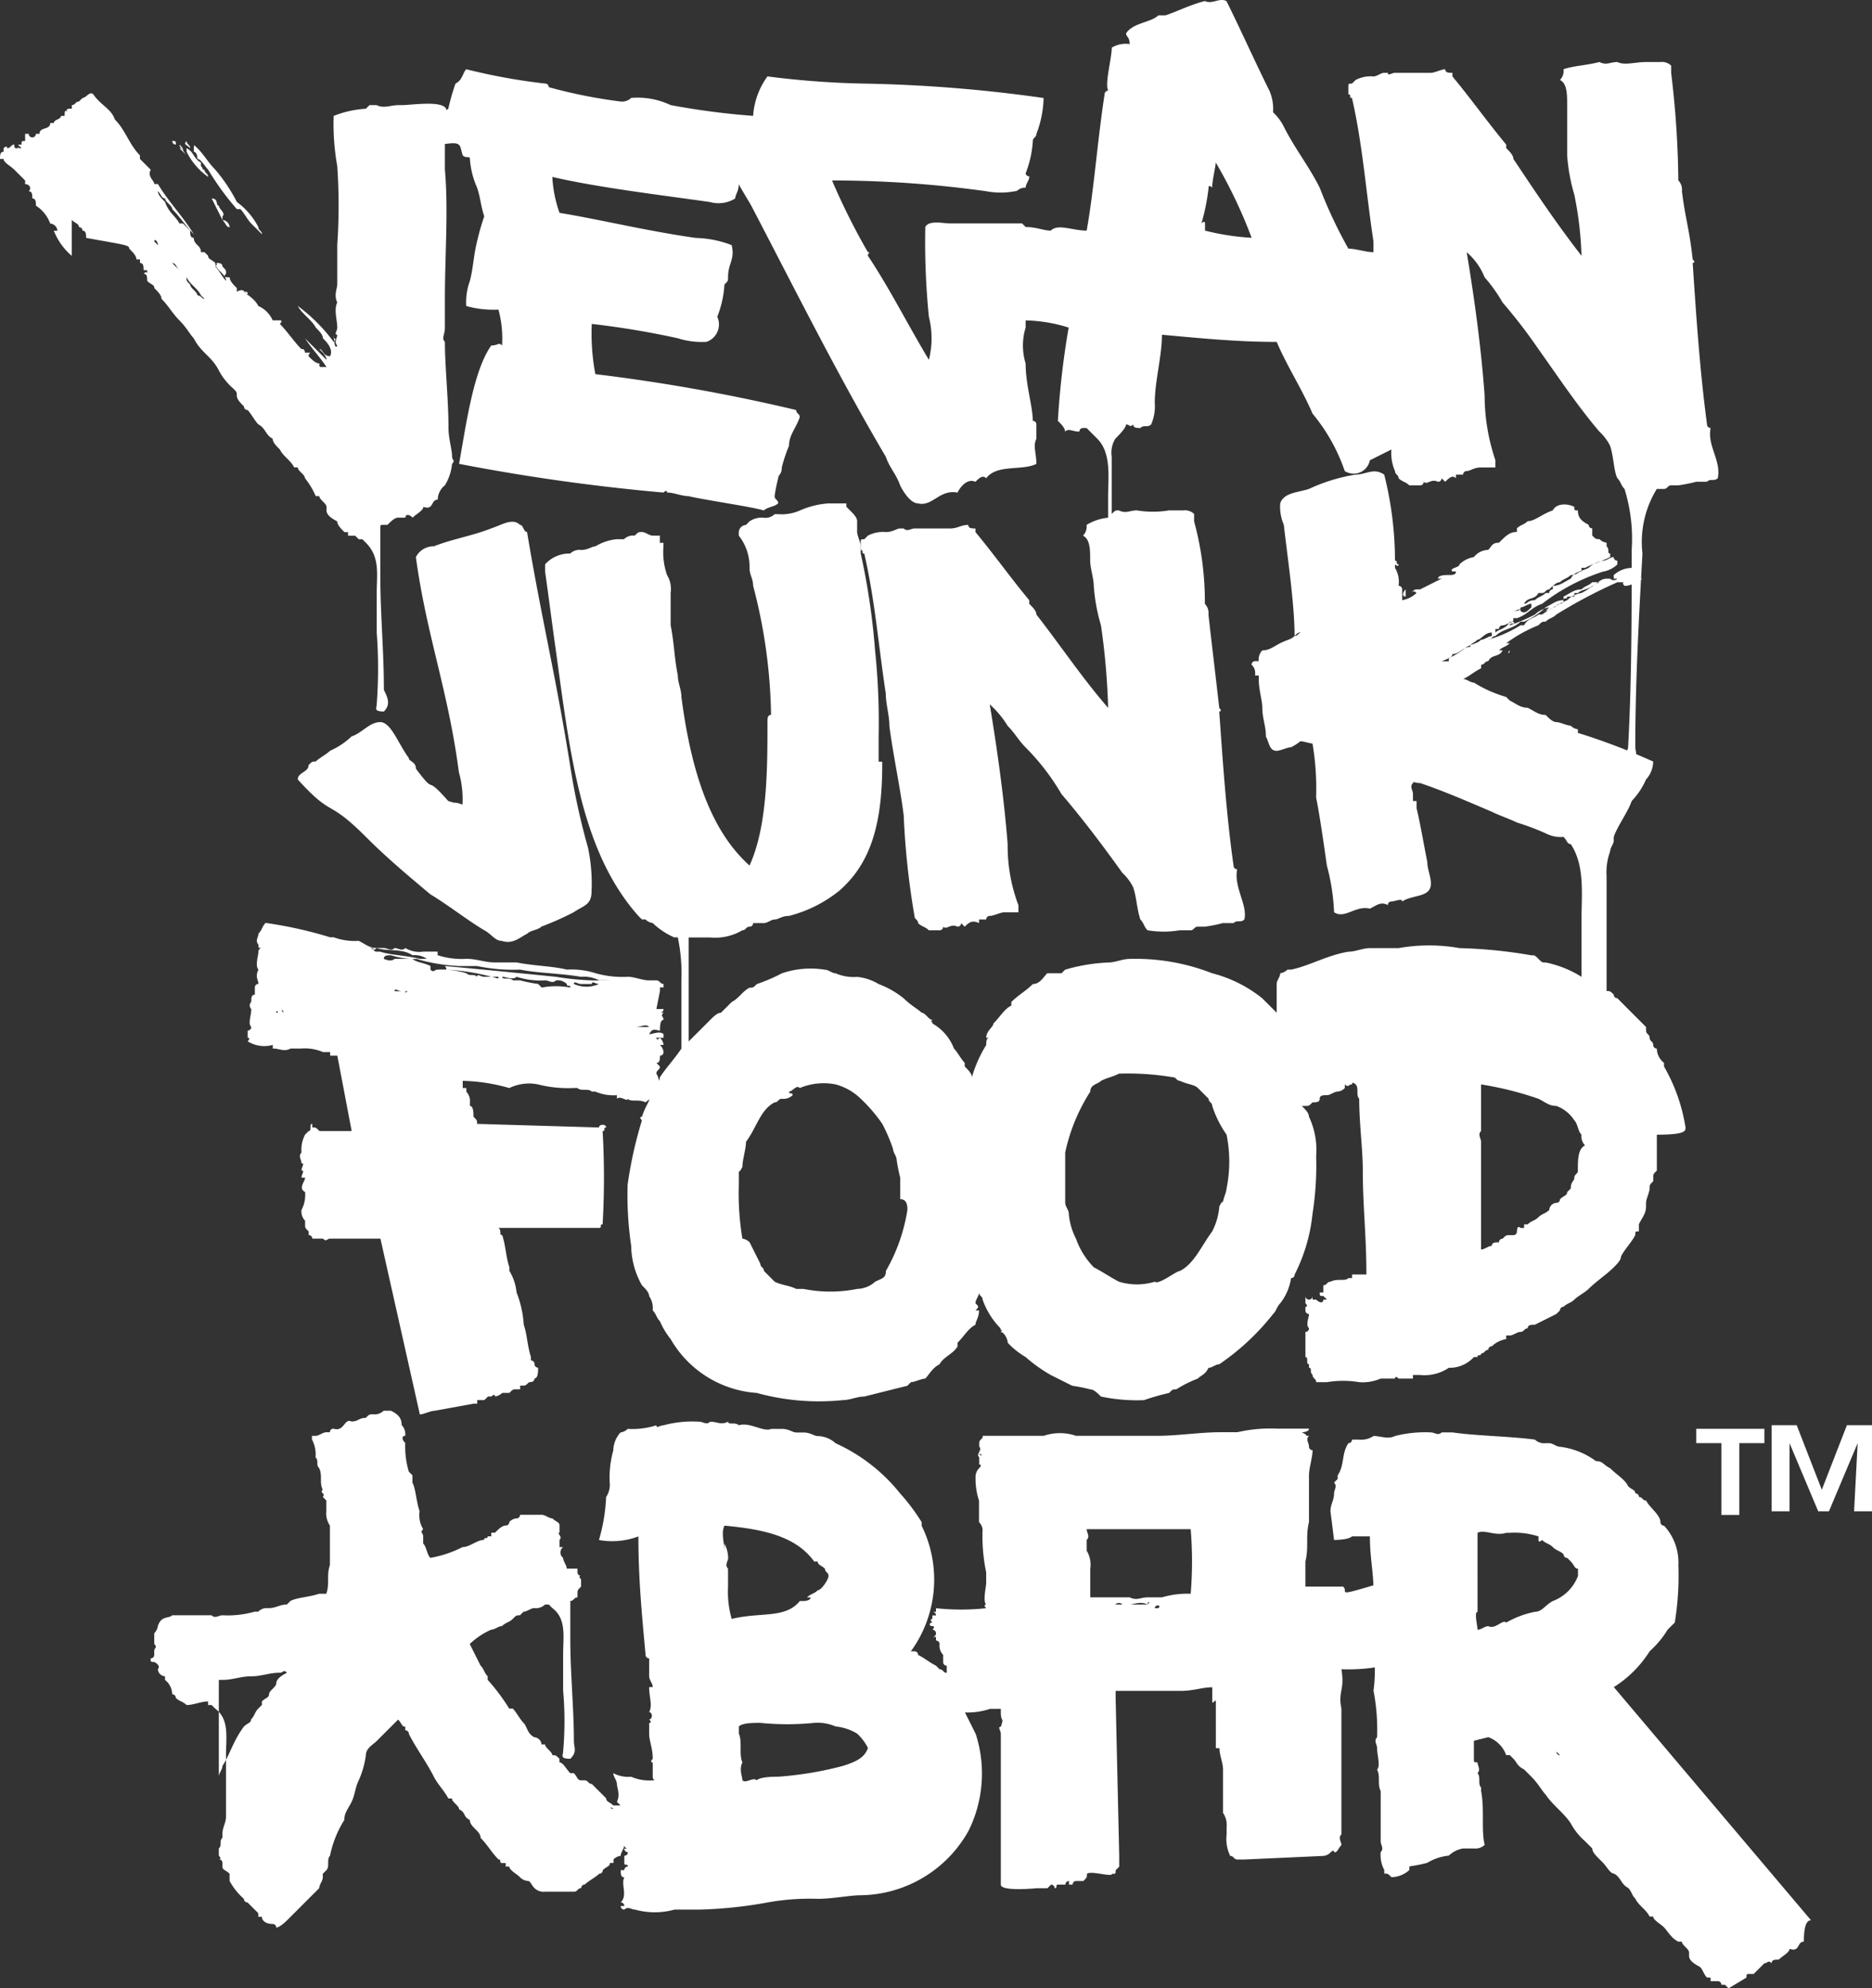 <svg xmlns="http://www.w3.org/2000/svg" width="81.365" height="86.392" viewBox="0 0 81.365 86.392">
  <rect x="0" y="0" width="81.365" height="86.392" fill="#333333" stroke="none"/>
  <g id="vjfb-logo" transform="translate(-207.494 -54.868)">
    <g id="Group_154" transform="translate(207.5 54.871)">
      <path id="Path_1480" d="M243.923,73l-.623.312h.156c.156,0,.312-.156.468-.312Z" transform="translate(-187.503 -44.745)" fill="#fff" fill-rule="evenodd"/>
      <path id="Path_1481" d="M243.3,73.2Z" transform="translate(-187.503 -44.633)" fill="#fff" fill-rule="evenodd"/>
      <path id="Path_1482" d="M212.3,58.8a.153.153,0,0,0,.156.156C212.456,58.8,212.456,58.8,212.3,58.8Z" transform="translate(-204.819 -52.677)" fill="#fff" fill-rule="evenodd"/>
      <path id="Path_1483" d="M213.056,59.509c.156,0,.312.312.468.468a11.9,11.9,0,0,0,1.247,1.714h.156c.156.156.312.468.468.623l.468.468c0-.156-.156-.156-.156-.312a3.173,3.173,0,0,0-.935-1.091,7.319,7.319,0,0,0-.935-1.4c-.312-.312-.468-.623-.779-.935-.156-.156-.156-.156-.156,0V59.2S213.056,59.2,213.056,59.509Z" transform="translate(-204.483 -52.607)" fill="#fff" fill-rule="evenodd"/>
      <path id="Path_1484" d="M212.723,58.8c-.156.156,0,.156.156.312h0C212.879,58.956,212.723,58.956,212.723,58.8Z" transform="translate(-204.618 -52.677)" fill="#fff" fill-rule="evenodd"/>
      <path id="Path_1485" d="M213.635,60.247c0-.156-.156-.156-.156-.312-.156,0,0,0-.156-.156v-.156c-.312-.156-.312-.468-.623-.623h0v.156a2.921,2.921,0,0,0,.935,1.091Z" transform="translate(-204.595 -52.565)" fill="#fff" fill-rule="evenodd"/>
      <path id="Path_1486" d="M212.5,59c.156,0,.156.156.312.312h0Z" transform="translate(-204.707 -52.565)" fill="#fff" fill-rule="evenodd"/>
      <path id="Path_1487" d="M213,64.2Z" transform="translate(-204.428 -49.66)" fill="#fff" fill-rule="evenodd"/>
      <path id="Path_1488" d="M212.5,58.9c0,.156.156.156.156.312h0C212.656,59.056,212.656,59.056,212.5,58.9Z" transform="translate(-204.707 -52.621)" fill="#fff" fill-rule="evenodd"/>
      <path id="Path_1489" d="M212.742,58.8Z" transform="translate(-204.637 -52.677)" fill="#fff" fill-rule="evenodd"/>
      <path id="Path_1490" d="M263.6,101.993h0c0-.156-.156-.156,0-.156h-1.714v-1.091c.156-.623,0-1.091.156-1.714V98.72h0V97h0c0-.312.156-.779.156-1.091a.153.153,0,0,1-.156-.156c0-.156-.156-.312,0-.468h-.156c.156,0-.156-.156-.156-.156s.312,0,.312-.156h-1.4a6.393,6.393,0,0,0-1.714.156h-.779c-.779,0-1.87.156-2.65.156h-3.585a2.163,2.163,0,0,0-1.4,0h-2.65c0,.156-.156.156-.156.312h0v.156c.156.156-.156.312,0,.468v.156h0v.156c.156,0,0,.156,0,.156h0a.544.544,0,0,0-.156.312A3.043,3.043,0,0,0,247.7,98.1v.935a.544.544,0,0,1,.156.312,7.587,7.587,0,0,0,.156,1.87v.468c0,.156-.156.779,0,.935-.156,0,0,.156,0,.156a10.212,10.212,0,0,1-2.182,0v.156h-.156a.153.153,0,0,1,.156.156h-.156v.156h0c-.156,0,0,.156,0,.156-.156,0-.156.156,0,.156h0c.156,0,0,.156,0,.156a.153.153,0,0,1,.156.156h0a.153.153,0,0,1-.156.156h.156v.156a.153.153,0,0,1,.156.156h0a.573.573,0,0,0,.156.468h0v.312a.153.153,0,0,0,.156.156v.312h0c-.156,0-.156-.156-.312-.156l-.156-.156c-.312-.156-.468-.312-.779-.468a.153.153,0,0,0-.156-.156h-.156a5.3,5.3,0,0,0,.468-5.455v-.156a8.642,8.642,0,0,0-.935-1.247,7.617,7.617,0,0,0-2.805-2.182,1.19,1.19,0,0,0-.779-.312c-.156,0-.312-.156-.623-.156h-.312c-.156,0-.312-.156-.623-.156h-.468c-.312.156-.935-.312-1.4-.156-.156-.156-.468,0-.468-.156-.312.156-.468,0-.779,0-.156.156-.312,0-.468,0a4.8,4.8,0,0,0-1.559.156h0c-.156,0-.312.156-.312,0a3.432,3.432,0,0,1-1.247.156.544.544,0,0,1-.312.156,1.19,1.19,0,0,0-.312.779,4.314,4.314,0,0,0-.156,1.4h0a.937.937,0,0,1-.156.623,7.825,7.825,0,0,1-.312,1.87,3.24,3.24,0,0,0,1.714-.156c0,1.87.156,3.429.312,5.143a.153.153,0,0,0,.156.156v.779h0c0,.156.156.312.156.468h-.156c0,.468.156.779,0,1.091.156,0,.156.312,0,.312h0s.156.156,0,.156h0v.468h0c0,.312.156.623.156,1.091h0s-.156.156,0,.156h0v.623h0c0,.156.156.156,0,.156a1.977,1.977,0,0,1-.935-.156,1.405,1.405,0,0,1-.779-.156c0,.156.156.312.156.468h0c0,.156.156.468,0,.779l.156.156h-.312c-.156-.156-.312-.156-.312-.312l-.468-.468-.156-.156c-.156,0-.156-.156-.312-.156H230.4c-.156,0-.156-.156-.312-.312h-.156c-.156-.156-.312-.468-.468-.468v-.156h0c-.156-.156-.156-.156-.312-.156,0-.156-.312-.312-.312-.468h-.156a.335.335,0,0,0-.312-.312c-.312-.156-.312-.468-.468-.623s-.312-.468-.468-.623h-.156a8.645,8.645,0,0,0-.935-1.247v-.156c-.156-.156-.156-.312-.312-.468l-.468-.935a3.261,3.261,0,0,1,.935-.623c.156,0,.312-.156.468-.156.156-.156.312-.156.468-.312s.156-.156.312-.156l.156-.156c.156,0,.312-.156.468-.156a.573.573,0,0,0,.468-.156H229l.156.156c.623.468.468,1.247.468,2.026v1.559a15.013,15.013,0,0,1,0,2.65c0,.156-.156.312.312.312.312-.312.156-.468.156-.779,0-1.4-.156-2.961-.156-4.364V102.46c.156,0,.156-.156.312-.156v-.156h0c0-.156,0-.156.156-.312v-.312s-.156-.156,0-.156a.153.153,0,0,1-.156-.156v-.156h-.468c0-.156-.156-.312-.156-.468h0a.292.292,0,0,1,0-.468h-.156v-.312c.156-.156-.156-.312,0-.312v-.312h0c0-.156-.156-.156-.312-.312h0c-.156,0-.312-.156-.468-.156h-.935a.153.153,0,0,1-.156.156.483.483,0,0,0-.312.156.153.153,0,0,1-.156.156c-.156,0-.312.156-.468.312H226.5v.156h-.156c0,.156-.156,0-.156.156-.312,0-.623.312-.935.312h0a4.954,4.954,0,0,1-1.4.468c-.156-.156-.156-.468-.312-.623v-.312c0-.156-.156-.156,0-.312a1.168,1.168,0,0,1-.156-.779h0c-.156-.468-.156-.935-.312-1.247V97l-.156-.156a3.874,3.874,0,0,1-.156-1.247c-.156-.156-.156-.312,0-.312a.573.573,0,0,0-.156-.468c0-.312-.156-.468-.468-.623h-.312a.573.573,0,0,1-.468.156h0c-.156,0-.156,0-.312.156-.312,0-.312.156-.623.156-.312-.156-.312.468-.779.312a.153.153,0,0,0-.156.156h-.156c-.156,0-.312.156-.468.156h-.156v.156a1.4,1.4,0,0,1,.156.779c.156.156,0,.312.156.468h0c.156.312,0,.623.156.935-.156.156.156.156,0,.312l.156.156v.468h0a.937.937,0,0,0,.156.623v.156h0V100.9c-.156.468,0,.779-.156,1.247h-.312c-.468.156-.935.156-1.247.312l-.156.156c-.312,0-.468.156-.779.156h-.156a.544.544,0,0,0-.312.156h-.156a4.315,4.315,0,0,1-1.4.156c-.156,0-.312.156-.468,0h-1.714c-.156.156-.468,0-.623.468h0a.544.544,0,0,1-.156.312v.468c.156.156,0,.156,0,.312h0v.156a.153.153,0,0,1-.156.156c0,.156,0,.156.156.156h0s.312.156.156.312a.335.335,0,0,0,.312.312v.156a.81.81,0,0,1,.312.623.153.153,0,0,1,.156.156h0c.156.156.312.156.468.312.312,0,.623-.156.935-.156h0v.156h.156l.156.156c.623.468.468,1.247.468,2.026v2.65c0,.312-.156.468-.156.779v.156c-.156.156,0,.312-.156.468v.312s.156.156,0,.156a.153.153,0,0,1,.156.156V114c0,.156.156.156.312.312v.156h0v.156a2.737,2.737,0,0,0,.623.779.153.153,0,0,0,.156.156h0l.468.468v.156h.156c0,.156.156.312.468.312a.153.153,0,0,1,.156.156c.156,0,.468-.312.468-.312l1.4-1.4c0-.156.156-.312.156-.468v-.156l.156-.156c.156-.156,0-.468.156-.623a4.668,4.668,0,0,1,.623-1.559c0-.312.156-.468.312-.779s.156-.623.312-.935a3.965,3.965,0,0,0,.312-1.091h0c0-.312.312-.468.468-.623h0l.935-.935c.156.156.156.312.312.312v.156a.153.153,0,0,1,.156.156c.312.623.779,1.247,1.091,1.87h0c.156.312.468.623.623.935h.156c0,.156.312.312.312.468.312.156.156.312.468.468,0,.312.468.468.468.779.312.312.468.623.779.935h0c.156,0,0,.156.156.156h.156V114h.156c0,.156.312.312.468.468a.544.544,0,0,0,.312.156c.156,0,.156.156.312.312a.573.573,0,0,0,.468.156H230.1c.156,0,.156-.156.312-.156a.153.153,0,0,1,.156-.156h0c.156-.156.468-.312.623-.468a.153.153,0,0,0,.156-.156h0c.156-.156.312-.156.312-.312h.156v-.156a.544.544,0,0,1,.312-.156c0-.156.156-.312.156-.468a.153.153,0,0,0,.156.156h-.156a.153.153,0,0,0,.156.156.153.153,0,0,1-.156.156v.312c0,.156.156,0,.156.156a.153.153,0,0,0-.156.156h-.156c0,.156,0,.312.156.312-.156.312.156.779-.156,1.091a.153.153,0,0,1,.156.156h-.156a.153.153,0,0,0,.156.156c.156-.156.312,0,.468,0a3.2,3.2,0,0,0,1.714,0h1.091a19.1,19.1,0,0,0,2.961-.312,10.29,10.29,0,0,1,2.182-.156c.623,0,1.4-.156,1.87-.156a5.445,5.445,0,0,0,4.676-2.8,5.6,5.6,0,0,0,.312-4.208l-.468-.935a3.043,3.043,0,0,0,1.091-.156h.468v.156h0c0,.468.156.156,0,.623h0c-.156,0,0,.156,0,.312v1.559h0v1.247h0v3.741c0,.312,1.559.156,1.559.156h.468l.156-.156a.153.153,0,0,1,.156.156h0c.156,0,0-.156.156-.156h.312a.153.153,0,0,1,.156-.156v.156h.156a.153.153,0,0,1,.156-.156h.312c.156-.156.156-.156.156-.312.156-.156,1.091.156,1.091,0,.156,0,.156,0,.156-.156l.156-.156h0v-.312h0v-.156l-.156-6.858v-.312h2.8c.623,0,.935-.156,1.4-.156h0v.623c0,.156.156-.156.156,0v.312h0V108.7h0v.156h.156c0,.312.156.623.156.935h0v.156h0V111.2h0v.468a.937.937,0,0,1,.156.623v.312h0a1.688,1.688,0,0,0,.156.935h0c.156,0,.156.156.312.156h.312l3.429-.156h0a.483.483,0,0,0,.312-.156h0s.156-.156.156,0h0c.156,0,.156-.156.312-.312,0-.156-.156-.312,0-.468v-2.5h0v-2.961c-.156-.779.156-.779,0-1.714a7.588,7.588,0,0,0,1.87-.156l-.156-3.585C263.6,102.149,263.6,102.149,263.6,101.993Zm-46.446,4.052c0,.156-.312.312-.312.468s-.156.156-.312.312v.156l-.156.156c-.156.156-.156.312-.312.468,0,.156-.156.156-.312.312-.468.623-.623,1.247-.935,1.714,0,.156-.156.312-.156.468v-4.208h.156c.468,0,.779-.156,1.247-.156s.779-.156,1.247-.156c.156,0,.156-.156.312,0h0q-.466.232-.466.466Zm14.651,5.455h0C231.649,111.5,231.649,111.344,231.805,111.5ZM231.649,111.656Zm5.143-10.6c-.156-.156,0-.312,0-.468Zm.156,2.182h0a4.315,4.315,0,0,1-.156-1.4v-1.091a1.4,1.4,0,0,0-.156-.779v.312c0-.312-.156-.779,0-1.091,1.714.156,3.117.468,3.9,1.559h.156c0,.156.156.156.312.312,0,.156.156.156.156.312s-.312.623-.468.623c-.156.156-.312.156-.468.312h.156c0,.156-.312.156-.312.156h-.156c-.623.779-1.714.468-2.961.779Zm4.832,6.39a15.051,15.051,0,0,1-2.805.468c-.156,0-.779,0-.935.156-.156-.156-.468.156-.623,0,0-.156-.156-.468,0-.779-.156-.312,0-.935-.156-1.247v-.312c.156-.156.623-.156.935-.156a11.719,11.719,0,0,0,2.338,0,1.977,1.977,0,0,1,.935.156,2.216,2.216,0,0,1,.935.312,2.151,2.151,0,0,1,.468.623c-.156.469-.624.625-1.091.781ZM247.7,96.07h0C247.856,96.07,247.856,96.226,247.7,96.07Zm5.923,6.546a.216.216,0,0,1,.312,0ZM253.779,102.772Zm.468-.156c.156,0,.468-.156.779,0ZM254.715,102.772Zm.312,0Zm0-.156C255.027,102.46,255.183,102.46,255.027,102.616Zm.468.156h-.156C255.339,102.616,255.651,102.616,255.5,102.772ZM255.807,102.616Zm-.623,0Zm1.091,0ZM256.587,102.616Zm-.156-.156Zm.468-.312a3.873,3.873,0,0,0-1.247.156h-.623c-.312,0-.468.156-.779,0h-1.714v-1.247h0a1.168,1.168,0,0,0-.156-.779V99.81c.156-.156,0-.312,0-.468h4.52a16.834,16.834,0,0,1,0,2.805Z" transform="translate(-205.154 -32.903)" fill="#fff" fill-rule="evenodd"/>
      <path id="Path_1491" d="M265.485,116l-8.572-10.131a4.953,4.953,0,0,0,1.559-1.559,4.133,4.133,0,0,0,.779-.935l.156-.156h0l.156-.156a12.6,12.6,0,0,0,.156-2.494,2.344,2.344,0,0,0-.623-1.714.153.153,0,0,1-.156-.156c0-.312-.468-.623-.623-.935-.156,0-.156-.156-.312-.156a.153.153,0,0,0-.156-.156c0-.156-.156-.156-.312-.312-.156-.312-.468-.468-.779-.779-.312-.156-.312-.312-.623-.312a3.291,3.291,0,0,0-1.559-.623c-.156,0-.312-.156-.468-.156h-.156a.573.573,0,0,1-.468-.156c-1.247-.156-2.494-.156-3.585-.312h-.468c-.156.156-.312,0-.468,0a5.3,5.3,0,0,0-1.559.156c-.312.156-.623,0-.935,0a.937.937,0,0,1-.623.156h-.312a.153.153,0,0,1-.156.156c-.312.468-.156.935-.468,1.4v.156l-.156.156c.156.156,0,.312,0,.468,0,.312-.156.468-.156.779l.156,1.247s.623,0,.779-.156h.779c0,.935.156,1.559.156,2.338h0v2.494c.156,0,0,.156,0,.156a6.317,6.317,0,0,1,0,1.714,8.886,8.886,0,0,1,.156,2.026c-.156.156,0,.312,0,.468h0c0,.312.156.779,0,.935.156.312,0,.623.156.935v2.182c0,.156.156.312,0,.468a1.405,1.405,0,0,0,.156.779v.156c.156,0,.156,0,.312.156a1.191,1.191,0,0,0,.779-.312v-.156a6.749,6.749,0,0,0,.779-.156,2.216,2.216,0,0,1,.935-.312,1.182,1.182,0,0,1,.623-.312h.468a.573.573,0,0,0,.468-.156c-.156-.623,0-1.559-.156-2.338v-.156c-.156-.156,0-.468-.156-.623.156-.156,0-.312,0-.468-.156,0-.156,0-.156-.156V108.2l.623-.156a1.28,1.28,0,0,1,.779.779h.156l.156.156c.156.156.156.312.468.468h0l.312.312c.312.312.468.623.623.779h0c.312.468.779.779,1.091,1.247h0a2.736,2.736,0,0,0,.623.779l.312.312c0,.156.156.312.312.468l.156.156c.156.156.312.468.468.468h0c.312.156.312.468.623.623.156.156.156.312.312.468.156.312.468.468.623.779h.156c0,.156.312.312.468.468s.312.468.623.623h.156c0,.156.312.312.312.468v.156q0,.234.468.468c.156.156.156.312.312.468h.156v.156h.312a.153.153,0,0,1,.156.156h.156l.156.156.779-.468c0-.156,0-.156.156-.156h.156l.468-.468h0c.156,0,.156-.156.312,0,0-.156.156-.156.312-.156.156-.156.468-.312.468-.468.468.156.312-.312.623-.312C265.173,116.153,265.329,116,265.485,116Zm-11.222-7.481a.153.153,0,0,0-.156-.156h0a.153.153,0,0,1,.156.156Zm.156.156.156.156a.153.153,0,0,1-.156-.156Zm-.156-6.546c-.312.156-.468.468-.779.468a4.074,4.074,0,0,0-1.247.468c-.156-.156-.468.312-.779.156-.156,0-.312.156-.468.156,0-.156-.156-.779,0-.779h0V99.164c.312-.156.779.156,1.247,0h.156a3.432,3.432,0,0,1,1.247.156v.156c0,.156.156,0,.156,0,.156.156.312.156.468.312s.312.156.468.312a.153.153,0,0,0,.156.156l.156.156h0c.156.156.156.312.312.312v.312a1.864,1.864,0,0,1-1.091,1.091Z" transform="translate(-186.776 -32.568)" fill="#fff" fill-rule="evenodd"/>
      <path id="Path_1492" d="M219.385,78.12c-.468,0-.779.468-1.247.623a3.26,3.26,0,0,1-.935.623c-.156.156-.468.312-.623.468-.156,0-.156,0-.312.156,0,.312-.468.312-.468.623,1.559,1.714,1.247.779,2.961,2.494.935.935,1.87,1.714,2.8,2.494.779.468,1.559,1.091,2.338,1.559.312.156.468.468.779.468.468.156.779-.156,1.091-.312.156-.156.468-.156.623-.312a12.363,12.363,0,0,0,1.4-.623c.468-.312.779-.312.779-.935a7.588,7.588,0,0,0-.156-1.87,29.493,29.493,0,0,1-.779-3.585c-.623-3.9-1.247-6.39-1.87-10.131-.156,0-.156-.312-.312-.312-.312-.312-.779,0-1.247.156-.779.312-1.714.468-2.494.779a.857.857,0,0,0-.779.468c.468,3.429,1.4,5.767,1.87,9.351a4.314,4.314,0,0,1,.156,1.4c-.468-.156-.156,0-.623-.156-1.091-1.247-.468-.156-1.4-1.4h0c0-.312-.312-.312-.312-.468C220.164,79.055,219.852,78.12,219.385,78.12Z" transform="translate(-202.864 -46.748)" fill="#fff" fill-rule="evenodd"/>
      <path id="Path_1493" d="M272.263,96.516a7.674,7.674,0,0,0-.935-2.65V93.71a.81.81,0,0,1-.312-.623.153.153,0,0,1-.156-.156c0-.156-.156-.156-.156-.312s-.156-.156-.156-.312v-.156l-.312-.312-.156-.156-.468-.468L269.3,90.9a.153.153,0,0,1-.156-.156c-.156-.156-.156-.156-.312-.156V85.606a2.652,2.652,0,0,1,.156-1.091c0-.156.156-.312.156-.468v-.156c.156-.468.623-1.091.779-1.559a3.258,3.258,0,0,0,.623-.935,1.19,1.19,0,0,0,.312-.779,28.1,28.1,0,0,0-3.273-1.247v-.156a.544.544,0,0,1-.312-.156c-.156,0-.468-.156-.623-.156s-.312-.156-.468-.312c-.312,0-.467-.156-.779-.312-.312,0-.468-.156-.779-.312l-.156-.156a5.535,5.535,0,0,1-1.4-.623c-.156,0-.312-.156-.468-.156.312-.156.468-.312.779-.468V76.41c.156,0,.156-.156.312-.156.156-.312.468-.156.623-.468h-.156c.156-.156.312-.156.468-.312h-.156a6.318,6.318,0,0,1,1.4-.779c.156-.156.156-.156.312-.156.156-.156.312-.156.468-.312a21.77,21.77,0,0,1,2.65-1.4h.312s-.156,0,0,.156c.312,0,.468-.156.779-.312h-.156c.156-.156-.156-.312-.312-.468a1.191,1.191,0,0,0-.779.312v.156h.156a.216.216,0,0,1-.312,0h-.156c-.312,0-.468.312-.623.312h0c-.156.156-.468.156-.623.312h-.156v.156h-.312c0,.156-.156,0-.156.156a.153.153,0,0,1-.156.156c-.156,0-.156.156-.312.156h0a.572.572,0,0,1-.468.156h.156l.156-.156a1.181,1.181,0,0,0-.623.312h0a7.6,7.6,0,0,1-1.091.468c0-.156.312,0,.156-.156-.156,0-.312.156-.468.156a.153.153,0,0,0-.156.156H264v.156h-.156c-.312,0-.468.312-.623.312-.156.156-.312.156-.312.312-.312,0-.468.312-.779.312a.153.153,0,0,1-.156.156v.156h-.312a3.906,3.906,0,0,0,1.091-.623c.312-.156.468-.156.623-.312h0c.156,0,.312-.156.468-.156v-.156H264c.156-.156.468-.156.623-.468.156,0,.156,0,.156-.156h.156c.468-.156.623-.468,1.091-.623a8.665,8.665,0,0,1,2.65-1.4,1.181,1.181,0,0,0,.623-.312V71.89a.153.153,0,0,1-.156-.156c-.156,0-.312.156-.468.156h0a1.181,1.181,0,0,0-.623.312h0c-.312.156-.623.156-.779.468-.312.156-.468.312-.779.312v.156a.153.153,0,0,0-.156.156h-.156c-.156.156-.312.156-.468.312-.312,0-.312.156-.468.156.156-.312.468-.156.623-.468h.156c.156,0,.156-.156.312-.156.156-.156.312-.312.468-.312.156-.156.312-.156.468-.312.312,0,.312-.156.468-.156V72.2h.156c.312-.156.779-.312,1.091-.468h0v-.156c-.156,0,0-.156-.156-.312v-.156a.544.544,0,0,1-.312-.156h0c-.156,0-.156,0-.312-.156v-.312a.153.153,0,0,1-.156-.156c-.312-.156-.468-.312-.468-.623-.156,0-.156,0-.156-.156-.312-.156-.779-.156-.935.156-.468.156-.779.468-1.091.468-.156.156-.312.156-.468.312h0v.156c-.312,0-.468.156-.779.468-.312,0-.312.156-.468.312h0a.81.81,0,0,0-.623.312h0a1.182,1.182,0,0,0-.623.312c0,.156-.468.156-.312.312h.156c0,.156-.156.156-.312.156h0c-.156,0-.468,0-.468.156h.156l-.935.468h-.156c-.156,0-.156.156-.312.156.156,0,.156-.156.312,0a1.181,1.181,0,0,1-.623.312v-.468a.153.153,0,0,0-.156-.156h0a1.168,1.168,0,0,0-.156-.779v-.156s.156.156.156,0c-.156,0,0-.156-.156-.156a15.373,15.373,0,0,0-.468-3.741c-.468-.312-.779,0-1.247,0a7.716,7.716,0,0,0-2.026.623c-.468.156-1.091.156-1.247.623a1.977,1.977,0,0,0,.156.935c.156,1.4.468,3.429.468,4.832.156,0,.156-.156.312-.156-.156,0-.156,0-.312.156h0c-.156.156-.312.156-.623.312s-.468.312-.779.312a.573.573,0,0,0-.156.468h-.156a.153.153,0,0,0-.156.156.483.483,0,0,1,.156.312v.156h.156v.156c0,.468.156.935.156,1.247,0,.468.156.779.156,1.247.156.312.156.623.468.623.156,0,.468-.156.623-.156.623-.312.156-.312.935-.156a11.8,11.8,0,0,1,.156,2.338c.156.779.312,1.87.468,2.961a9.12,9.12,0,0,1,.312,2.026c.468.312.935-.312,1.559-.156.312-.156.468-.312.779-.156a.153.153,0,0,1,.156-.156c.156,0,.468-.156.468,0,.468-.312,1.247-.156,1.247-.779,0-.312-.156-.623-.156-.935-.156-.779-.312-1.714-.468-2.338v-.312h-.156V82.02h0c0-.156-.156-.312,0-.468v.156c0-.312,0-.156.312-.156.935.312,2.026.779,3.117,1.247.312.156.779.312,1.091.468a10.735,10.735,0,0,1,1.247.468,1.405,1.405,0,0,0,.779.156c.156.156.156.312.312.312.623.935.468,2.182.468,3.273V89.97a4.667,4.667,0,0,0-1.559-.623c-.156,0-.156,0-.312-.156h0c-.156-.156-.156-.156-.312-.156a21.124,21.124,0,0,0-3.117-.312,7.566,7.566,0,0,0-2.65,0h-1.247c-.312,0-.623.156-.935.156-.935.156-1.714.623-2.494.779h-.156a.544.544,0,0,1-.312.156c0,.156-.156.312-.156.468v1.247l-.623-.623a5.757,5.757,0,0,0-2.182-1.091,9.144,9.144,0,0,0-3.585-.623c-.312,0-.623.156-.935.156a7.823,7.823,0,0,0-1.87.312l-.156.156h-.623c-.156.156-.312.468-.623.468-.312.312-.623.468-.935.779v.156c-.312.156-.468.468-.779.779,0,.156-.312.312-.312.623h.156c-.156,0-.156.156-.156.312a5.536,5.536,0,0,0-.623,1.4c0-.156-.156-.312-.312-.468V93.71c-.156-.156-.312-.468-.468-.623A2.1,2.1,0,0,0,239.533,92c0-.156-.156,0,0-.156-.156,0-.312-.312-.468-.312-.156-.156-.468-.312-.779-.623a3.907,3.907,0,0,0-1.091-.623,2.215,2.215,0,0,0-.935-.312,1.977,1.977,0,0,1-.935-.156c-.156,0-.312-.156-.468-.156a3.837,3.837,0,0,0-1.87.156,7.6,7.6,0,0,1-1.091.468c-.156.156-.156.156-.312.156-.312.156-.468.468-.779.623l-.468.468c-.156,0-.312.156-.468.312l-.935.935V88.26h.935a2.316,2.316,0,0,0,1.4-.312c.156,0,.156-.156.312-.156a.153.153,0,0,0,.156-.156h.468c.156,0,.312-.156.468-.156s.312-.156.623-.156a5.758,5.758,0,0,0,2.182-1.091c1.247-1.091,1.87-2.65,1.87-5.455v-.156h-.156v-1.1a30.023,30.023,0,0,0-.156-3.741,30.145,30.145,0,0,0-.623-4.208v-.312c0-.156-.156-.468-.156-.623v-.468c0-.156-.156-.312-.312-.468l-.156-.156V69.4h-.779a3.668,3.668,0,0,0-1.247.312,1.977,1.977,0,0,1-.935.156h-.156a.573.573,0,0,1-.468.156.937.937,0,0,0-.623.156l-.156.156h0a.335.335,0,0,0-.312.312V70.8h0a2.176,2.176,0,0,1,.468,1.4c0,.312.156.468.156.779a23.184,23.184,0,0,1,.779,5.611c-.156,0-.156.156-.156.312h0c0,2.026,0,4.52-.779,6.234-1.559-1.4-2.494-3.741-2.961-7.325,0-.312-.156-.623-.156-.935-.156-.779-.156-1.4-.312-2.182v-1.4a1.168,1.168,0,0,0-.156-.779,3.038,3.038,0,0,1-.156-1.247v-.156h-.156V70.8h-.312c-.156,0-.312-.156-.468-.156h0c-.156,0-.156,0-.312.156h0a.573.573,0,0,0-.468.156h-.312a2.215,2.215,0,0,0-.935.312c-.156,0-.312.156-.623.156a.573.573,0,0,0-.468.156,1.415,1.415,0,0,0-1.091.468v.312c.156,1.091.312,2.338.468,3.429.623,4.52,1.091,8.728,3.585,11.533l.156.156h.156a.544.544,0,0,0,.312.156h0a3.262,3.262,0,0,0,.935.623h.156a7.589,7.589,0,0,1,.156,1.87v2.961c-.312.468-.623.779-.935,1.247,0,.156-.156.312-.312.623-.156.468-.312.623-.468,1.091,0,0-.156,0,0,.156a18.122,18.122,0,0,0-.623,2.805,15.118,15.118,0,0,0,.156,2.65,3.553,3.553,0,0,0,.468,1.714c.156.156.312.312.312.468a.937.937,0,0,1,.156.623c.156.156.156.312.312.468a3.407,3.407,0,0,0,.468.779,4.687,4.687,0,0,0,3.741,2.338,10.166,10.166,0,0,0,3.741.312c.312,0,.623-.156.935-.156l1.87-.468.156-.156c.156,0,.468-.156.623-.156.156-.156.312-.468.623-.623.156-.312.623-.468.779-.779v-.156c.312-.312.468-.623.779-.779,0-.156.156-.312.156-.623H241.4c.156-.156.156-.156,0-.312,0-.156.156-.312.156-.468,0,.156.156.156.156.312a3.394,3.394,0,0,0,.779,1.247c0,.156.156,0,0,.156.156,0,.312.312.312.468a3.4,3.4,0,0,0,.779.623,6.6,6.6,0,0,0,1.091.779l.935.468a6.749,6.749,0,0,1,.779.156c.156,0,.312.156.468.312a7.586,7.586,0,0,0,1.87.156,9.925,9.925,0,0,1,1.091-.312c.156-.156.156-.156.312-.156a5.19,5.19,0,0,1,.935-.468c.156-.156.312-.156.468-.468.156,0,.312-.156.468-.156a10.491,10.491,0,0,0,2.338-2.182c.156-.156.156-.312.312-.468a2.327,2.327,0,0,0,.468-1.091.153.153,0,0,0,.156-.156,7.475,7.475,0,0,0,.779-2.65,13.4,13.4,0,0,0,.156-2.494,3.356,3.356,0,0,0-.312-1.714c0-.156-.156-.312-.312-.468h.156c.156,0,.156,0,.312-.156.156,0,.312,0,.312-.156h0c0-.156.156-.156.312-.156h0c.156,0,.312-.156.468-.156a.483.483,0,0,0,.312-.156h0v-.156c.156.156.156,0,.312,0,0-.156.156,0,.156,0h0c.156.156,0,.468.156.623,0,1.091.156,2.182.156,3.117,0,1.559.156,2.805.156,4.52h-.623v.156h-.156c-.156.156-.468,0-.779.156h0c-.156,0-.156.156-.312.156v.156h0v.156h-.156c0,.156,0,.156.156.156h0l.156.156h-.156c0,.156-.156.156-.312,0h-.156v-.156a.156.156,0,1,1-.312,0h0v.312s.156.156,0,.156h0v.156a.153.153,0,0,0,.156.156c0,.156-.156.468,0,.623a.153.153,0,0,1-.156.156h0v1.091c.156,0,0,.312.156.312v.156c.156,0,0,.156.156.312h0c0,.156.156.156.156.312h.468a4.238,4.238,0,0,1,1.4,0,1.977,1.977,0,0,0,.935-.156h.623s0-.156.156,0h.623v-.156h.312a1.874,1.874,0,0,0,1.247-.312,1.415,1.415,0,0,0,1.091-.468h.156c0-.156.156,0,.156-.156.156,0,.156-.156.312-.156a.153.153,0,0,1,.156-.156h0a1.182,1.182,0,0,1,.623-.312v-.156h.156c.156,0,.312-.156.468-.156s.156-.156.312-.156c0-.156.156-.156.312-.156l.935-.468.156-.156a.153.153,0,0,1,.156-.156c.156-.156.312-.156.468-.312h0c.156-.156.468-.312.623-.468h0c.312-.312.779-.623,1.091-.935h0c.156-.156.312-.312.312-.468h0c.156-.312.468-.623.623-.935,0-.156,0-.156.156-.156v-.312c.156-.312.312-.468.312-.779v-.156c0-.156.156-.468.156-.623s0-.156.156-.312V98.7c0-.156,0-.156.156-.312v-.623h0V96.83C272.263,96.828,272.263,96.672,272.263,96.516ZM265.873,75.163Zm-1.247.623C264.626,75.942,264.47,75.942,264.626,75.786ZM264.938,73.916Zm-.156.156c.156,0,.312,0,.312-.156.156,0,.312-.156.468-.156v.156c-.156.156-.312.312-.468.156C265.094,73.916,264.938,74.072,264.782,74.072ZM264,75.163c.312-.312.779-.312,1.091-.623h.156a3.26,3.26,0,0,0,.935-.623c.312-.156.468-.312.779-.312v-.156c.312-.156.468-.312.779-.312.156-.156.312-.156.468-.312h.312c-.312.156-.468.312-.779.468a1.181,1.181,0,0,0-.623.312,6.776,6.776,0,0,0-1.091.623h-.156c-.156.156-.468.156-.623.468h-.156a5.535,5.535,0,0,1-1.4.623c.156,0,.156-.156.312-.156Zm-3.9-2.026v.312C259.944,73.449,259.944,73.293,260.1,73.137ZM238.442,100.1a7.673,7.673,0,0,1-.935,2.65c0,.312-.156.312-.468.468a1.19,1.19,0,0,1-.779.312,5.9,5.9,0,0,1-2.338,0h-.312c-.312-.156-.623-.156-.935-.312l-.468-.468c0-.156-.156-.156-.156-.312l-.468-.935a.544.544,0,0,0-.312-.156,11.8,11.8,0,0,1-.156-2.338v-.623c0,.156.156-.156.156-.156,0-.312.156-.779.156-1.091.468-.623.623-1.4,1.247-1.714.156,0,.156-.156.312-.156a.573.573,0,0,0,.468-.156c0-.156-.156,0-.156-.156.156,0,.312-.312.468-.156a2.694,2.694,0,0,1,1.559-.156,2.512,2.512,0,0,1,1.091.623,6.781,6.781,0,0,1,.935,1.091,7.6,7.6,0,0,1,.468,1.091c0,.156.156.312.156.468a6.752,6.752,0,0,0,.156.779v.935C238.442,99.633,238.442,99.945,238.442,100.1Zm13.871-.935c0,.156-.156.468-.156.623,0-.156-.156.156-.156.156a2.89,2.89,0,0,1-.312,1.091c-.468.623-.779,1.4-1.4,1.714-.156,0-.935.623-1.091.468a2.656,2.656,0,0,1-1.559,0c-.312-.156-.779-.468-1.091-.623a3.393,3.393,0,0,1-.779-1.247,2.89,2.89,0,0,1-.312-1.091c0-.156-.156-.312-.156-.468V97.607a7.94,7.94,0,0,1,1.091-2.65c0-.312.312-.312.468-.468.312-.156.468-.156.779-.312a11.8,11.8,0,0,1,2.338.156c.156,0,.156.156.312.156.312.156.623.156.779.312l.468.468c0,.156.156.156.156.312a4.667,4.667,0,0,0,.623,1.247,5.9,5.9,0,0,1,0,2.338Zm15.274-.779c0,.156-.156.156-.156.312h0c0,.156-.156.156-.156.468l-.156.156c0,.156-.156.156-.312.312h0a.153.153,0,0,1-.156.156.335.335,0,0,0-.312.312c-.156.156-.312.156-.468.312h0c-.156.156-.312.156-.468.312h-.156v.156h-.156c-.156-.156-.156.156-.156.156a.153.153,0,0,1-.156.156h-.156c-.156,0-.156,0-.312.156h0a.153.153,0,0,0-.156.156h0c-.156,0-.312,0-.312.156-.156,0-.312.156-.468.156v-1.091h0v-.312h0V98.854h0V97.139h0c0-.156-.156-.312,0-.468V94.645a14.594,14.594,0,0,1,2.494.623c.312.156.468.312.779.312a1.556,1.556,0,0,1,.779.623h0c.156.156.156.468.312.623h0a.573.573,0,0,0,.156.468c-.312.156-.312.623-.312,1.091Z" transform="translate(-199.009 -47.531)" fill="#fff" fill-rule="evenodd"/>
      <path id="Path_1494" d="M227.024,87.614a5.3,5.3,0,0,0,1.559.156h.156c.156.156.468,0,.623.156h.156a1.977,1.977,0,0,0,.935.156v.156c.156-.156.468.156.468,0,.156.156.468,0,.779.156.156-.156.312-.156.468-.312v-.156h0a.708.708,0,0,0,0-.779c0-.156.156-.156.156-.312l-.156-.156c.156,0,.156-.156.156-.312h0a.153.153,0,0,0,.156-.156.483.483,0,0,0-.156-.312h.156a.483.483,0,0,0-.156-.312s-.156.156-.156,0h.312v-.156c-.156-.156-.468,0-.623,0,.156-.312.312-.156.468-.156,0-.156,0-.468.156-.468,0-.156-.156-.156,0-.312h-.156a.153.153,0,0,0,.156-.156h-.312l.156-.779V83.4h.156V83.25c-.156,0-.156-.156-.312-.156h-.312c-.312,0-.623-.156-.935-.156a4.315,4.315,0,0,1-1.4-.156,3.432,3.432,0,0,0-1.247-.156c-.623-.156-1.4-.156-2.182-.312h-.935c-.468,0-.779-.156-1.247-.156a3.432,3.432,0,0,1-1.25-.158v-.156h-.623V82h0v-.156a1.168,1.168,0,0,1-.779-.156c-.156.156-.312,0-.468,0-.156.156-.312,0-.468,0h-.312c-.312,0-.468-.156-.779-.312a2.652,2.652,0,0,1-1.091-.156h-.156a18.125,18.125,0,0,0-2.8-.623c-.156.156-.156.312-.312.468,0,.156-.156.312,0,.468,0,.156,0,.156.156.156a.153.153,0,0,0-.156.156c0,.156-.156.623,0,.779-.156.312,0,.468,0,.623a.153.153,0,0,0-.156.156v.312c-.156,0-.156.156-.156.312a.216.216,0,0,0,0,.312c0,.312-.156.623,0,.779a.153.153,0,0,1-.156.156v.312c.156,0,0,.156,0,.156a1.369,1.369,0,0,0,1.091.156v.156c.312,0,.468.156.779,0h.468a1.977,1.977,0,0,1,.935.156h.312v.156h.312l.623,3.273h-1.4c-.156-.156-.156-.156-.312-.156h0v-.156c-.156,0,0,.312-.156.312l-.156.156h0a1.405,1.405,0,0,0-.156.779c-.156.156,0,.312,0,.468h0c.156,0,0,.156,0,.312.156,0,0,.156,0,.312h.156c0,.156-.312.468,0,.623a1.4,1.4,0,0,1-.156.779.573.573,0,0,0,.156.468v.156h0c0,.156,0,.156.156.312v.156a.153.153,0,0,1,.156.156h.468c.156.156.156,0,.312,0h2.182l1.714,7.637c.156,0,.468-.156.623-.156l1.714-.312h.156v-.156h.312l.156-.156H225s.156-.156.156,0h0a.544.544,0,0,0,.312-.156h.312c.156-.156.156-.156.312-.156h.156V100.7h.156c.156,0,.156-.156.312-.156h0a.153.153,0,0,0,.156-.156c.156,0,.156-.312.156-.468a.153.153,0,0,1-.156-.156.153.153,0,0,0-.156-.156v-.156c-.156-.468-.156-.935-.312-1.4a4.552,4.552,0,0,0-.312-1.4,2.215,2.215,0,0,0-.312-.935v-.156c-.156-.468-.156-.935-.312-1.4-.156,0,0-.156-.156-.312h4.364c.156,0,0-.156.156-.156h0a35.032,35.032,0,0,0,0-4.052c.156,0,0-.156.156-.156,0-.156-.312-.156-.312,0l-5.3-.156c0-.156,0-.156-.156-.312v.156h0v-.156c0-.156,0-.468-.156-.468V88.4h0a.573.573,0,0,0-.156-.468v-.16h-.156v-.312a7.9,7.9,0,0,1,2.026.312A1.957,1.957,0,0,1,227.024,87.614ZM232.324,85.12Zm-.468,0h-.623C231.545,85.12,231.7,84.964,231.856,85.12ZM215.335,84.341Zm.312.156h0C215.647,84.341,215.8,84.5,215.647,84.5Zm.312,0h0C215.8,84.341,215.959,84.341,215.959,84.5ZM217.985,89.8ZM224.843,89.018Zm3.741-5.767c0-.156.156,0,.312,0h.468c0-.156.156,0,.312,0a1.331,1.331,0,0,1-1.091,0Zm-7.793.312c0-.156.156,0,.312,0Zm.468,0h.156C221.259,83.563,221.259,83.719,221.259,83.563ZM225,82.938h-.312c-.156,0-.312-.156-.312,0-.156-.156-.312,0-.468-.156h0a3.874,3.874,0,0,0-1.247-.156h0c-.156,0-.156.156-.312,0V82.47h0c-.312-.156-.623-.156-.779-.312h-.779c-.156.156-.468,0-.468,0,0-.156.156-.156.312-.156a3.432,3.432,0,0,0,1.247.156c-.623-.156-1.247-.156-1.714-.312h-.156a.153.153,0,0,1-.156-.156H219.7c.156,0,.156.156.312,0,.468.156,1.091,0,1.559.312a.937.937,0,0,1,.623.156h-.468a7.823,7.823,0,0,0,1.87.312h.779a7.587,7.587,0,0,0,1.87.156c.779.156,1.714.156,2.65.312a1.4,1.4,0,0,1,.779.156h.468a11.8,11.8,0,0,1-2.338-.156c-1.559-.156-3.117-.312-4.832-.468,0,0,.156.156,0,.156a9.122,9.122,0,0,1,2.026.312h.312c0,.156-.156,0-.312,0ZM225.156,82.782ZM223.756,82.626Zm2.494.468h-.312c-.156-.156-.468,0-.468-.156.156,0,.468.156.623,0a3.432,3.432,0,0,0,1.247.156c.156,0,.312.156.468,0a.573.573,0,0,1,.468.156h0c0,.156.156,0,.156.156a3.354,3.354,0,0,0-1.247,0h0l-.156-.156A6.749,6.749,0,0,1,226.25,83.094Z" transform="translate(-203.646 -40.5)" fill="#fff" fill-rule="evenodd"/>
      <path id="Path_1495" d="M213.111,64.218h0c.156.156.312.312.312.468h.156v.156c.156,0,.156.156.156.312h.156v.156s0-.156-.156,0c.156,0,.156.156.156.312h0c.156.156.312.156.312.312.156.156.312.312.312.468.312.312.468.623.779.935s.468.623.623.779h0c.312.623.779.779,1.091,1.4h0a2.736,2.736,0,0,0,.623.779c.156.156.156.156.156.312s.156.312.312.468a.153.153,0,0,0,.156.156c.156.156.312.468.468.623h0c.312.156.312.468.623.623,0,.156.156.312.312.468.156.312.468.468.623.779h.156c0,.156.312.312.312.468a3.407,3.407,0,0,1,.468.779h.156c0,.156.312.312.312.468V75.6q0,.234.468.468c0,.156.156.312.312.468h.156v.156h.312l.156.156h.156L223.4,77c.623.623.468,1.4.468,2.182V80.9a20.807,20.807,0,0,1,0,3.117c0,.156-.156.312.312.312.312-.312.156-.623,0-.935,0-1.714-.156-3.273-.156-4.987V76.374c0-.156,0-.156.156-.156h.156c.156-.156.312-.312.468-.312h.312c0-.156.156-.156.312,0,.156-.156.468-.312.468-.468.468.156.312-.312.623-.312a.81.81,0,0,1,.312-.623,2.215,2.215,0,0,0,.312-.935c.156-.156,0-.156,0-.312,0-.312-.156-.779-.156-1.247,0-1.247-.156-2.65-.156-3.741-.156-.156,0-.312,0-.623h0V66.4c0-1.87.156-3.9,0-5.611V59.542h0c.156-.312-.156-.935,0-1.091h0c.468-.779-1.4-.468-1.87-.468H224.8c-.312,0-.623.156-.935,0h-.312l-.156.156a4.551,4.551,0,0,0-1.4.312,10.288,10.288,0,0,0,.156,2.182,25.177,25.177,0,0,1,0,3.429v1.714c0,.156-.156.468,0,.779-.156.312,0,.779,0,1.091,0,.156-.156.312,0,.312h0c0,.156-.156.312,0,.468-.156.312-.156-.779-.156-.312.156,0,0,.156,0,.156a7.388,7.388,0,0,0-1.559-1.559c.156.312.623.623.779.935.156.156.312.312.312.468.156.156.468.468.312.779-.312,0-.312-.312-.468-.312.156.156.312.312.312.468l-.935-.935c.312.468.623.779.935,1.247h-.156c-.156,0-.156,0-.156-.156-.156,0-.312-.156-.468-.312,0-.156.156-.156,0-.156h-.156c0-.156-.156-.156,0-.156h-.156c-.312-.312-.623-.779-.935-1.091,0,0,.156-.156,0-.156h-.312a1.217,1.217,0,0,0-.623-.623c-.156-.312-.468-.468-.623-.623.156,0,.156,0,.156.156-.156-.156-.156-.312-.468-.156v-.156c-.156-.156-.312-.312-.312-.468-.156,0-.312,0-.156-.156h0c0-.156,0-.156-.156-.312h0c0-.156-.156-.156-.312-.156h0c.156,0,0,.156,0,.156h0c.156.156.312.468.468.623,0-.312-.468-.468-.468-.779-.156-.156-.312-.156-.312-.312l-.156-.156h-.156c0-.312-.312-.312-.312-.623-.156,0-.156-.156-.156-.312l-.312-.312h-.156c-.156-.312-.468-.468-.623-.935-.156-.156-.312-.312-.312-.468.156.156.156.312.312.312,0,.156.312.312.312.468.312.312.623.779.935,1.091-.468-.779-1.091-1.4-1.559-2.182H214.2c0-.156-.312-.312-.156-.623h0l-.312-.312h0l-.156-.156v-.156c-.468-.468-.623-1.091-1.091-1.559-.156-.468-.623-.623-.935-1.091-.156-.156-.312.156-.468.156l-.156.156c-.156,0-.156.156-.312.156v.156c-.156,0-.312,0-.156.156-.156-.156-.156,0-.156.156h-.156c0,.156-.312.156-.312.312h-.156c0,.312-.468.156-.468.468h-.156a.156.156,0,1,1-.312,0h-.156v.312c-.156,0-.156,0-.156.156h-.156l.156.156c-.156,0-.156,0-.156-.156v.156c-.156,0-.156,0-.156-.156-.156,0-.156.156-.312.156,0-.156-.156,0-.156,0v.156c-.156,0-.156.156-.156.312h.156c0,.156.312.312.468.468l.468.468v.156c.156,0,.312.156.156.312.156,0,.156.156.156.312.156,0,.156.156.156.312a1.556,1.556,0,0,1,.623.779.335.335,0,0,1,.312.312h-.156a2.8,2.8,0,0,0,.779,1.091V62.971c.156.156.312.156.312.312h0a.153.153,0,0,1,.156.156c.156,0,.156.156.156.312C212.955,64.062,213.111,64.062,213.111,64.218ZM217.787,63.6ZM217.787,63.439Zm-1.091-1.4c.312,0,.156.312.312.312,0,.156.312.312.156.468v.156a.335.335,0,0,1,.312.312h0c-.156,0-.156-.156-.312-.312l-.468-.935Zm-.312,4.364-.156-.156a.153.153,0,0,0,.156.153Zm-.779-.935c.156.312.468.468.623.779,0,.156,0,0-.156,0,0-.156-.312-.312-.312-.468-.16-.159-.16-.159-.16-.315Zm-.623-.623c.156,0,.156.156.312.312ZM214.514,64.222Zm-.156-.156-.156-.156c0-.16.156,0,.156.152ZM214.046,63.443Z" transform="translate(-207.5 -53.418)" fill="#fff" fill-rule="evenodd"/>
      <path id="Path_1496" d="M214.9,62.4Z" transform="translate(-203.366 -50.666)" fill="#fff" fill-rule="evenodd"/>
      <path id="Path_1497" d="M220.847,61.618c.156.156.312,0,.312.156a3.668,3.668,0,0,0,.312,1.247c.156.468.156.779.312,1.247a9.911,9.911,0,0,0-.312,1.091c-.156.623-.156,1.091-.312,1.714A2.652,2.652,0,0,0,221,68.164a4.315,4.315,0,0,0,1.4.156,4.805,4.805,0,0,1,.156,1.559c-.156-.156-.156,0-.468,0-.779,1.091-1.091,3.429-1.4,5.143a86.967,86.967,0,0,0,8.884,1.247s.156-.156.156,0h0c.312,0,.623.156.935.156.623.156,2.8.468,3.273.623.156-.156.468-.156.623-.312,0-.156-.156-.156-.156-.312a6.749,6.749,0,0,1,.156-.779c0-.156.156-.156.156-.468a6.5,6.5,0,0,1,.312-.935c0-.468.312-.779.468-1.247,0-.156-.156-.156-.156-.312a78.448,78.448,0,0,0-8.728-1.559,9.585,9.585,0,0,1-.156-2.182,37.388,37.388,0,0,1,3.741.623,3.432,3.432,0,0,0,1.247.156.8.8,0,0,0,.468-1.091,4.55,4.55,0,0,0,.312-1.4c.156-.156.156-.156.156-.312,0-.623.312-.779.156-1.4a4.611,4.611,0,0,0-1.559-.312c-2.182-.312-4.052-.779-5.923-1.091a5.539,5.539,0,0,1-.312-1.559c2.026.468,4.676.779,6.858,1.091a1.369,1.369,0,0,0,1.091-.156c0-.156.156-.312.156-.623.156.312.468.779.623,1.091,1.87,3.585,3.741,7.325,5.767,10.754.156.468.468.779.623,1.247.156.312.468.779.779.779.623.156.935-.623,1.714-.468.156-.312.468-.623.779-.468.156-.156.312-.312.468-.156.468-.623,1.559-.312,2.182-.623,0-.468-.156-.779,0-1.091V73.31a.153.153,0,0,0-.156-.156c0-.623-.312-1.559-.312-2.494a2.656,2.656,0,0,1,0-1.559v-.312a6.7,6.7,0,0,1,1.87.312,35.851,35.851,0,0,0-.468,4.052c.156.156.312.312.312.468.156-.156.312,0,.623,0a.153.153,0,0,1,.156-.156h.156l.468.468c.623.623.468,1.714.468,2.494v.935a2.215,2.215,0,0,0-.935.312.573.573,0,0,1-.156.468c.312.156.312.623.312,1.091,0,.312.156.779.156,1.091a8.044,8.044,0,0,0,.312,1.714,30.422,30.422,0,0,1,.312,3.585c-1.091-1.247-2.026-2.65-3.117-4.052,0-.156-.156-.312-.312-.468v-.156c-.779-.935-1.559-2.026-2.338-2.961V77.83c-.156,0-.312,0-.312-.156-.312,0-.468.156-.779.156h-1.559c-.156,0-.312.156-.468,0h-.156c-.156,0-.312.156-.623.156a1.4,1.4,0,0,0-.779.156l-.156.156c-.156,0-.156,0-.156.156v.312c.156,0,0,.156.156.156.468,2.026.623,4.052.935,6.078,0,.468.156.935.156,1.4.156,1.247.468,2.65.623,3.9a34.075,34.075,0,0,0,.468,4.364c0,.156.156.156.156.312.156.156.312.156.468.312h.468a.153.153,0,0,0,.156-.156c.156.156.312-.156.623,0a.153.153,0,0,0,.156-.156l.156.156c.156-.156.312-.312.623-.156V94.82h.312a.153.153,0,0,1,.156-.156c.156,0,.468-.156.623-.156H245V94.2a7.281,7.281,0,0,1-.468-2.65c-.156-2.026-.468-4.208-.779-6.078a4.134,4.134,0,0,1,.779.935c.312.312.468.623.779.935a10.007,10.007,0,0,1,1.559,2.026c.935,1.091,1.87,2.338,2.65,3.429a2.152,2.152,0,0,1,.468.623c.156.468.156.935.312,1.4.156.156.156.312.312.468a4.237,4.237,0,0,0,1.4,0h.468c.156,0,.156-.156.312-.156h.312a6.749,6.749,0,0,0,.779-.156h.468c.156-.156.312,0,.468-.156.156-.623-.468-1.4-.312-2.182a.153.153,0,0,1-.156-.156c-.312-2.182-.468-4.52-.623-6.7,0,0,.156,0,0-.156-.156-1.4-.312-2.65-.468-4.052a.573.573,0,0,0-.156-.468,13.288,13.288,0,0,0-.468-3.585V77.2a.573.573,0,0,0-.468-.156h-.623a4.237,4.237,0,0,1-1.4,0c-.312,0-.468.156-.779,0-.156,0-.156,0-.312.156V74.71a1.168,1.168,0,0,1,.156-.779c.156-.156.468-.468.468-.623h0c.156,0,.156.156.312,0,0,.156.156.156.312.156.156-.156.312,0,.468-.156a1.977,1.977,0,0,0,.156-.935c0-.935.312-2.026.312-2.961,1.714.156,3.273.312,4.987.312.468,1.091,1.091,2.026,1.559,3.117a7.9,7.9,0,0,1,1.4,2.494.717.717,0,0,0,1.091-.468l.935-.468a1.977,1.977,0,0,0,.156.935c0,.156.156.156.156.312.156.156.312.156.468.312h.468a.153.153,0,0,0,.156-.156c.156.156.312-.156.623,0a.153.153,0,0,0,.156-.156l.156.156c.156-.156.312-.312.468-.156V75.49h.312a.153.153,0,0,1,.156-.156c.156,0,.312-.156.623-.156h.623v-.312a8.827,8.827,0,0,1-.468-2.805c-.156-2.182-.468-4.364-.779-6.234a2.8,2.8,0,0,1,.779,1.091,6.6,6.6,0,0,1,.779,1.091,22.913,22.913,0,0,1,1.559,2.026c.779,1.091,1.714,2.494,2.65,3.585a2.152,2.152,0,0,1,.468.623c.156.468.156,1.091.312,1.4.156.156.156.312.312.468h0a7.292,7.292,0,0,1,.312,2.65c0,2.805,0,5.767-.156,8.572,0,.156-.312.468.156.623.312-.156.156-.468.156-.623,0-2.805.156-5.611.312-8.416a4.406,4.406,0,0,1,.623-2.805h.312c.156,0,.156-.156.312-.156h.312a6.753,6.753,0,0,0,.779-.156h.468c.156-.156.312,0,.468-.156.156-.779-.468-1.4-.312-2.182a.153.153,0,0,1-.156-.156c-.312-2.338-.468-4.676-.623-7.014,0,0,.156,0,0-.156-.156-1.4-.312-1.714-.468-2.961a.573.573,0,0,0-.156-.468,41.473,41.473,0,0,0-.312-4.676v-.312a.573.573,0,0,0-.468-.156h-.623c-.468,0-.935.156-1.247,0-.312,0-.468.156-.779,0-.623.156-1.091.156-1.559.312a.572.572,0,0,1-.156.468c.312.156.312.623.312,1.091v2.182a8.043,8.043,0,0,0,.312,1.714,15.35,15.35,0,0,1,.312,2.65c-1.091-1.4-2.026-2.805-2.961-4.208,0-.156-.156-.312-.312-.468V61.15c-.779-.935-1.559-2.026-2.338-2.961v-.156c-.156,0-.312,0-.312-.156-.156,0-.468.156-.623.156H261.37c-.156,0-.312.156-.312,0H260.9c-.156,0-.312.156-.468.156a1.4,1.4,0,0,0-.779.156l-.156.156c-.156,0-.156,0-.156.156v.312c.156,0,0,.156.156.156.468,2.026.623,4.208.935,6.234v.468c-.312,0-.779-.156-1.091-.156a20.279,20.279,0,0,1-1.247-2.65c-.468-.935-1.091-1.714-1.559-2.65a2.151,2.151,0,0,0-.468-.623,1.977,1.977,0,0,0-.156-.935c-.623-1.247-1.247-2.65-1.87-3.9-.312-.156-.623.156-.935,0-.623.156-1.247.468-1.714.623h-.312c-.312.312-1.091.312-1.4.779h0c0,.156.156.156.156.468a1.168,1.168,0,0,0-.779.156c0,.468-.312,1.559-.156,1.87a.153.153,0,0,0-.156.156c-.312,2.026-.468,4.208-.779,5.923-.623,0-1.247-.312-1.559,0-.312,0-.623-.156-1.091-.156l-.156-.156h-3.117c-.312,0-.935-.156-1.091.156a32.583,32.583,0,0,0,.156,3.9,3.8,3.8,0,0,1,0,1.87c-.935-1.559-1.714-3.117-2.65-4.52,0-.156.156-.156,0-.156a29.069,29.069,0,0,1-1.559-3.117,48.441,48.441,0,0,1,6.7.468,3.354,3.354,0,0,0,1.247,0c.156,0,.156-.156.468-.156,0-.156.156-.312.156-.468.156,0-.156,0-.156-.156a4.55,4.55,0,0,0,.312-1.4c0-.156.156-.156.156-.312a4.61,4.61,0,0,0,.312-1.559A63.093,63.093,0,0,0,238.3,58.5a38.209,38.209,0,0,1-4.208-.312,3.268,3.268,0,0,0-.623,1.714h0a32.4,32.4,0,0,1-3.585-.468,3.356,3.356,0,0,0-1.714-.312.573.573,0,0,1-.468.156,22.069,22.069,0,0,1-3.117-.623.153.153,0,0,0-.156-.156A26.429,26.429,0,0,1,221,57.877c-.156.156-.156.468-.468.623a9.925,9.925,0,0,0-.312,1.091c-.156.156-.468.156-.623.312,0,.312.312.779.312,1.247C220.847,60.995,220.691,61.15,220.847,61.618Zm32.418,1.4c0-.156.156,0,.156,0,0-.312.156-.935.156-1.091a21.123,21.123,0,0,1,1.559,3.273,10.726,10.726,0,0,1-2.026-.312v-.312c0-.156-.156,0-.156,0a8.966,8.966,0,0,0,.312-1.559ZM233.471,62.55Z" transform="translate(-200.741 -54.871)" fill="#fff" fill-rule="evenodd"/>
    </g>
    <g id="Group_155" transform="translate(281.221 116.792)">
      <path id="Path_1498" d="M255.891,95.379H254.8v-.623h2.961v.623H256.67V98.5h-.779Zm5.923,0h0l-1.247,2.961H260.1l-1.247-2.961h0V98.34h-.779V94.6h1.091l1.091,2.805,1.091-2.805h1.091v3.741h-.779Z" transform="translate(-254.8 -94.6)" fill="#fff"/>
    </g>
  </g>
</svg>

